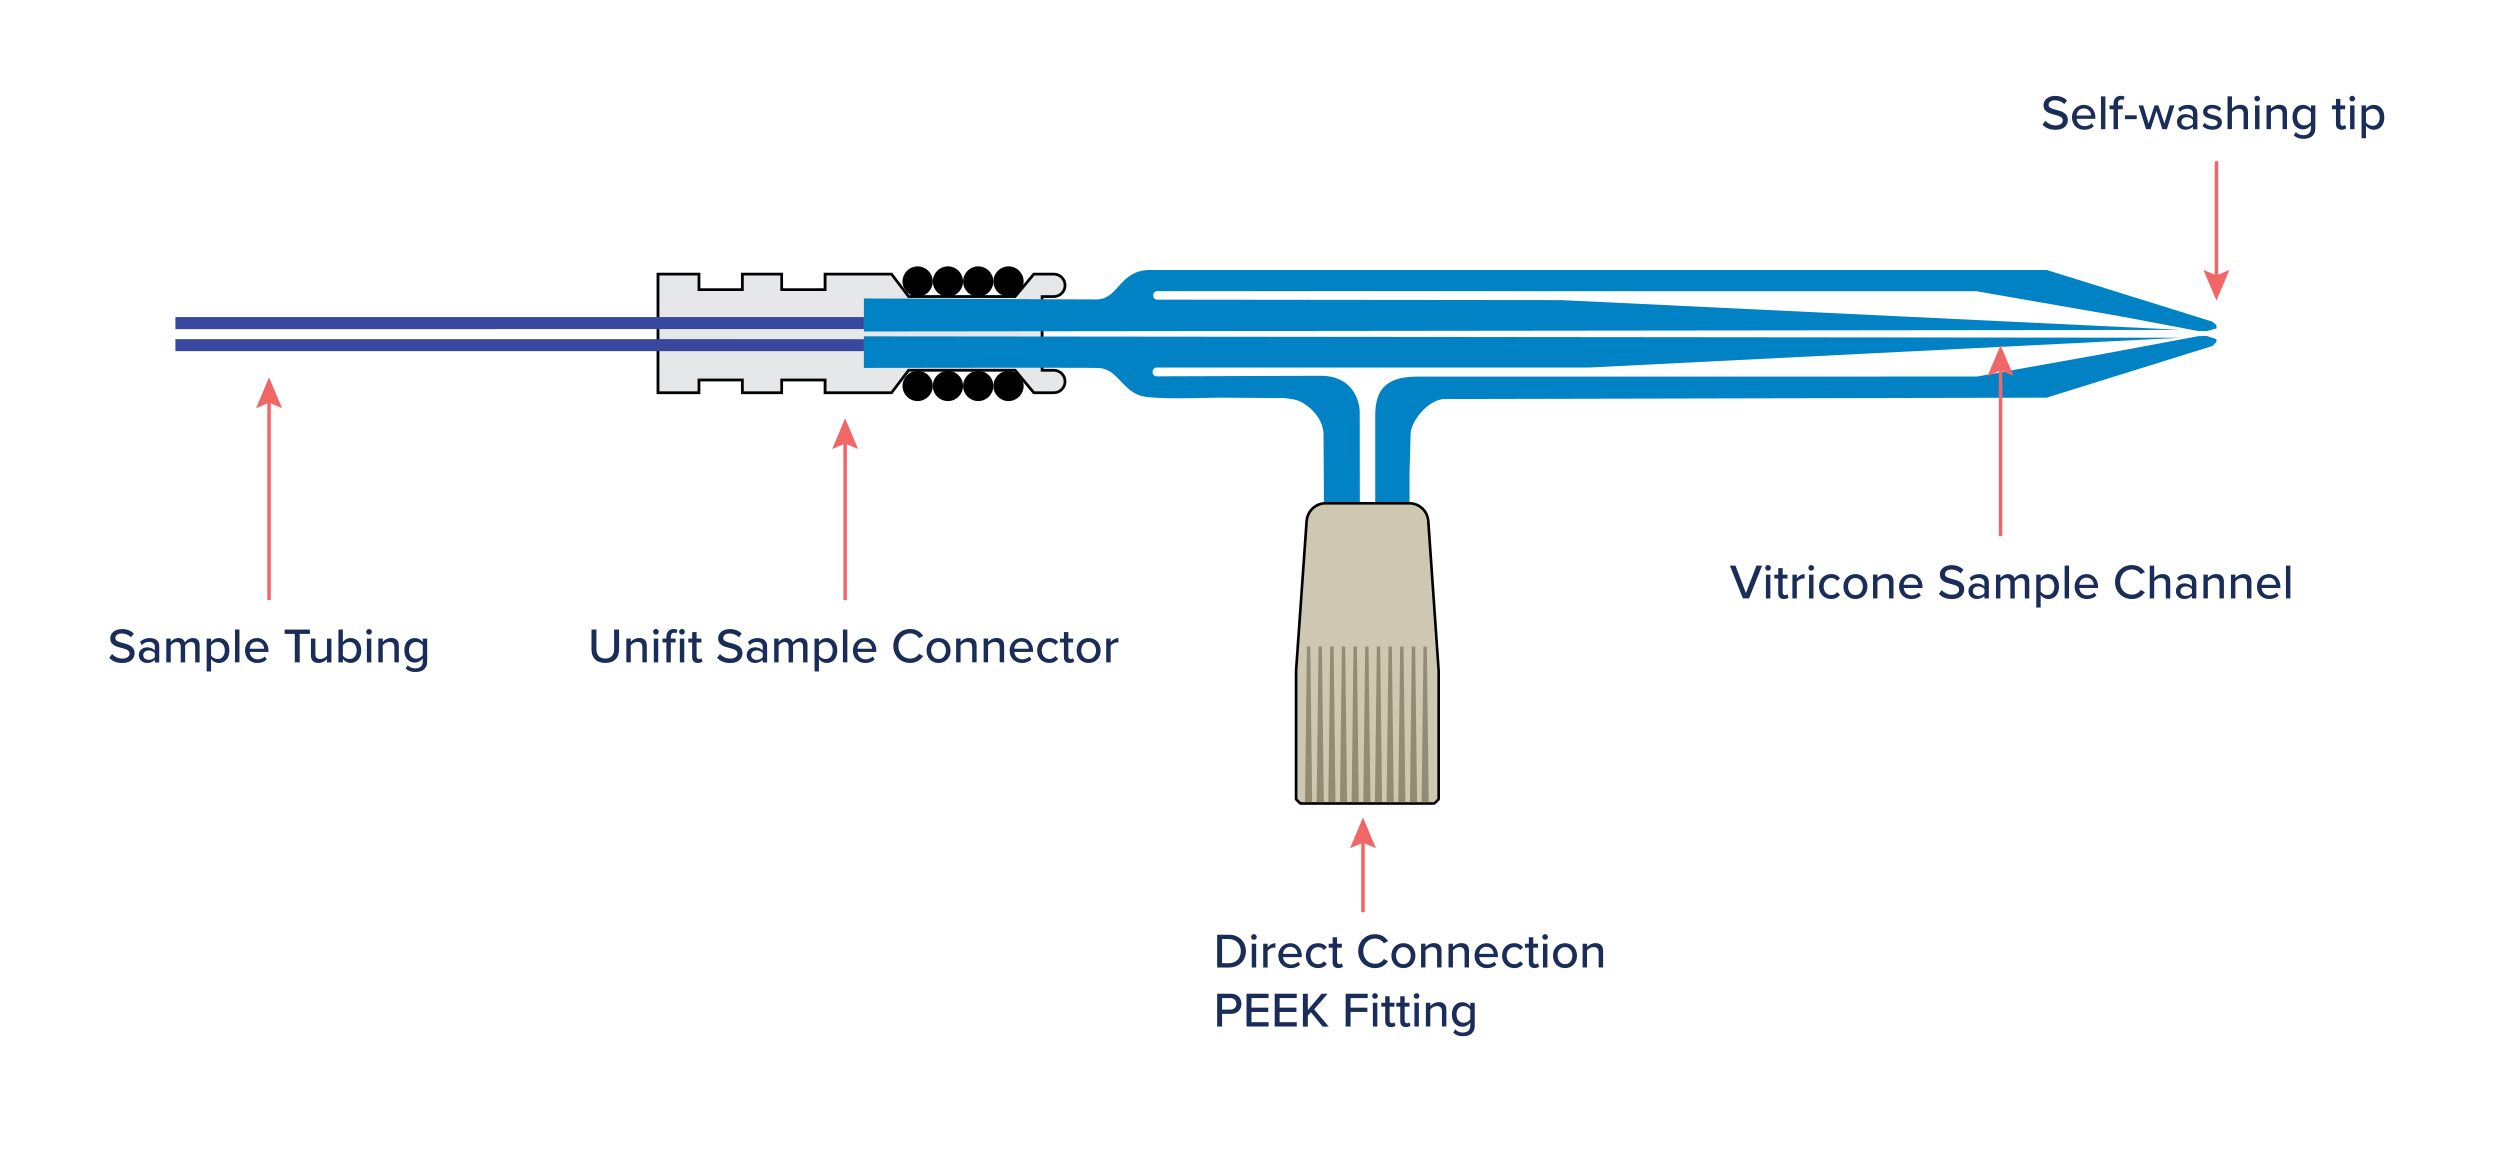 <?xml version="1.0" encoding="UTF-8"?><svg id="Layer_2" xmlns="http://www.w3.org/2000/svg" viewBox="0 0 711.64 333.87"><defs><style>.cls-1{fill:none;}.cls-1,.cls-2,.cls-3,.cls-4,.cls-5,.cls-6,.cls-7,.cls-8,.cls-9{stroke-width:0px;}.cls-2{fill:#38489e;}.cls-3{fill:#1a2d58;}.cls-4{fill:#cec8b2;}.cls-5{fill:#938c74;}.cls-6{fill:#f16666;}.cls-7{fill:#e6e7e8;}.cls-8{fill:#010101;}.cls-9{fill:#0082c4;}</style></defs><g id="Layer_1-2"><path class="cls-7" d="m296.65,84.41v20.98h3.33c1.77,0,3.2,1.43,3.2,3.2h0c0,1.77-1.43,3.2-3.2,3.2h-5.69l-5.34-6.39h-30.31l-4.86,6.39h-18.92v-3.62h-12.36v3.62h-11.19v-3.62h-12.36v3.62h-11.66v-33.77h11.66v4.42h12.36v-4.42h11.19v4.42h12.36v-4.42h18.92l4.86,6.39h30.31l5.34-6.39h5.69c1.77,0,3.2,1.43,3.2,3.2h0c0,1.77-1.43,3.2-3.2,3.2h-3.33Z"/><path class="cls-8" d="m299.98,112.19h-5.88l-5.34-6.39h-29.93l-4.86,6.39h-19.51v-3.62h-11.56v3.62h-11.98v-3.62h-11.56v3.62h-12.46v-34.56h12.46v4.42h11.56v-4.42h11.98v4.42h11.56v-4.42h19.51l4.86,6.39h29.93l5.34-6.39h5.88c1.98,0,3.59,1.61,3.59,3.59s-1.61,3.59-3.59,3.59h-2.94v20.19h2.94c1.98,0,3.59,1.61,3.59,3.59s-1.61,3.59-3.59,3.59Zm-5.5-.79h5.5c1.54,0,2.8-1.26,2.8-2.8s-1.26-2.8-2.8-2.8h-3.73v-21.78h3.73c1.54,0,2.8-1.26,2.8-2.8s-1.26-2.8-2.8-2.8h-5.5l-5.34,6.39h-30.69l-4.86-6.39h-18.32v4.42h-13.15v-4.42h-10.4v4.42h-13.15v-4.42h-10.87v32.97h10.87v-3.62h13.15v3.62h10.4v-3.62h13.15v3.62h18.32l4.86-6.39h30.69l5.34,6.39Z"/><circle class="cls-8" cx="261.21" cy="80.13" r="4.31"/><circle class="cls-8" cx="269.83" cy="80.13" r="4.31"/><circle class="cls-8" cx="278.46" cy="80.13" r="4.31"/><circle class="cls-8" cx="287.08" cy="80.13" r="4.31"/><circle class="cls-8" cx="261.21" cy="109.86" r="4.31"/><circle class="cls-8" cx="269.83" cy="109.86" r="4.31"/><circle class="cls-8" cx="278.46" cy="109.86" r="4.31"/><circle class="cls-8" cx="287.08" cy="109.86" r="4.31"/><rect class="cls-1" x="39.88" y="49.53" width="600" height="258.11"/><polygon class="cls-2" points="245.93 96.55 245.93 99.96 49.93 99.96 49.93 96.53 245.93 96.55"/><polygon class="cls-2" points="245.93 93.67 245.93 90.26 49.93 90.26 49.93 93.69 245.93 93.67"/><path class="cls-9" d="m329.29,85.3l115.17.13,176.55,8.47-375.1.46v-9.4l66.29.28c6.3-.1,6.38-8.39,15.17-8.39h255.22s47.19,14.71,47.19,14.71l1.15,1.02v.9l-2.81.77h-2.28s-22.14-4.19-22.14-4.19l-41.09-7.16-233.31-.03s-1.03.11-1.02,1.28c0,1.05,1.02,1.15,1.02,1.15Zm-83.39,19.42v-8.98l375.06.4-168.81,8.49h-123.05s-1,.03-1.02,1.32c-.02,1.01,1.04,1.18,1.04,1.18l32.87-.12,13.65-.04c9.67-.16,11.41,7.49,11.41,10.32,0,2.96.13,96.62.13,96.62v2.24h-7.14s-3.26-3.25-3.26-3.25l.03-21.18h2.68v-8.96s-2.43,0-2.43,0c0,0-.24-53.45-.31-59.14-.06-4.83-4.52-8.54-7.11-9.53-1.5-.56-3.95-.77-3.95-.77l-18.87-.13c-3.12,0-18.94.7-22.49-.64-5.14-1.94-6.36-7.49-11.57-7.8-2.28-.14-66.87-.02-66.87-.02m165.43,8.85c-4.72,0-9.79,6.35-9.79,10.03l-.31,11.2v47.83s-2.43,0-2.43,0v9.08s2.61,0,2.61,0l.12,21.22-3.13,3.21h-6.92v-97.87c0-6.35,2.14-11.07,11.76-11.07l159.52-.02,35.86-6.43,27.17-5.07,2.34-.06,2.8.92v.79l-1.15,1.15-47.19,14.71-171.25.4Z"/><path class="cls-3" d="m31.89,186.15c.63.7,1.64,1.32,2.94,1.32,1.51,0,2.05-.77,2.05-1.44,0-.98-1.06-1.26-2.26-1.57-1.5-.39-3.24-.83-3.24-2.73,0-1.54,1.36-2.66,3.31-2.66,1.44,0,2.58.46,3.4,1.3l-.81,1.04c-.71-.76-1.7-1.09-2.7-1.09s-1.75.53-1.75,1.32c0,.84,1.01,1.11,2.17,1.4,1.53.41,3.31.88,3.31,2.87,0,1.46-1.01,2.82-3.53,2.82-1.67,0-2.89-.6-3.68-1.48l.8-1.08Z"/><path class="cls-3" d="m44.07,187.81c-.53.59-1.3.91-2.21.91-1.12,0-2.35-.76-2.35-2.24s1.22-2.21,2.35-2.21c.91,0,1.69.29,2.21.9v-1.12c0-.84-.69-1.34-1.65-1.34-.77,0-1.43.29-2.03.9l-.55-.87c.76-.74,1.68-1.11,2.77-1.11,1.47,0,2.72.64,2.72,2.37v4.57h-1.26v-.74Zm0-1.89c-.38-.5-1.04-.77-1.74-.77-.91,0-1.55.55-1.55,1.34s.64,1.34,1.55,1.34c.7,0,1.36-.27,1.74-.77v-1.15Z"/><path class="cls-3" d="m55.56,184.04c0-.78-.35-1.3-1.18-1.3-.69,0-1.36.48-1.68.97v4.85h-1.26v-4.51c0-.78-.34-1.3-1.19-1.3-.66,0-1.32.49-1.65.98v4.83h-1.26v-6.77h1.26v.95c.28-.42,1.18-1.12,2.19-1.12s1.62.53,1.83,1.26c.39-.63,1.29-1.26,2.28-1.26,1.25,0,1.92.69,1.92,2.04v4.89h-1.26v-4.51Z"/><path class="cls-3" d="m58.82,191.12v-9.34h1.26v.97c.49-.67,1.3-1.13,2.21-1.13,1.77,0,3.01,1.33,3.01,3.54s-1.25,3.56-3.01,3.56c-.88,0-1.67-.41-2.21-1.15v3.56h-1.26Zm3.14-8.39c-.77,0-1.54.45-1.88,1v2.87c.34.53,1.11,1,1.88,1,1.26,0,2.03-1.02,2.03-2.44s-.77-2.42-2.03-2.42Z"/><path class="cls-3" d="m66.9,179.2h1.26v9.34h-1.26v-9.34Z"/><path class="cls-3" d="m73.13,181.61c2.03,0,3.29,1.58,3.29,3.66v.31h-5.35c.1,1.15.94,2.1,2.3,2.1.71,0,1.5-.28,2-.8l.59.83c-.67.66-1.62,1.01-2.72,1.01-2.02,0-3.5-1.43-3.5-3.56,0-1.96,1.41-3.54,3.39-3.54Zm-2.07,3.05h4.13c-.03-.9-.63-2.02-2.06-2.02s-2,1.09-2.07,2.02Z"/><path class="cls-3" d="m83.92,180.44h-2.9v-1.23h7.19v1.23h-2.89v8.11h-1.4v-8.11Z"/><path class="cls-3" d="m93.08,187.62c-.52.56-1.37,1.09-2.41,1.09-1.44,0-2.16-.73-2.16-2.16v-4.78h1.26v4.36c0,1.12.56,1.46,1.43,1.46.78,0,1.5-.45,1.88-.95v-4.86h1.26v6.77h-1.26v-.92Z"/><path class="cls-3" d="m96.34,179.2h1.26v3.56c.53-.73,1.33-1.15,2.21-1.15,1.77,0,3.01,1.39,3.01,3.56s-1.26,3.54-3.01,3.54c-.91,0-1.71-.46-2.21-1.13v.97h-1.26v-9.34Zm3.14,8.39c1.26,0,2.05-1.01,2.05-2.42s-.78-2.44-2.05-2.44c-.77,0-1.54.46-1.88,1.01v2.87c.34.55,1.11.98,1.88.98Z"/><path class="cls-3" d="m104.24,179.85c0-.45.38-.81.81-.81s.81.36.81.81-.36.8-.81.8-.81-.35-.81-.8Zm.2,1.93h1.26v6.77h-1.26v-6.77Z"/><path class="cls-3" d="m112.26,184.22c0-1.12-.57-1.49-1.44-1.49-.78,0-1.5.48-1.86.98v4.83h-1.26v-6.77h1.26v.95c.45-.55,1.34-1.12,2.4-1.12,1.43,0,2.17.76,2.17,2.18v4.75h-1.26v-4.33Z"/><path class="cls-3" d="m116.07,189.36c.56.64,1.25.9,2.17.9,1.05,0,2.1-.5,2.1-1.93v-.88c-.52.67-1.32,1.16-2.23,1.16-1.75,0-3.01-1.29-3.01-3.5s1.26-3.49,3.01-3.49c.88,0,1.68.42,2.23,1.15v-.98h1.26v6.5c0,2.33-1.69,3.01-3.36,3.01-1.13,0-1.96-.24-2.77-1.01l.6-.92Zm4.27-5.63c-.35-.55-1.12-1-1.88-1-1.26,0-2.04.98-2.04,2.37s.78,2.38,2.04,2.38c.76,0,1.53-.46,1.88-1.01v-2.75Z"/><path class="cls-3" d="m492.41,161h1.6l2.98,7.82,3-7.82h1.6l-3.71,9.34h-1.75l-3.71-9.34Z"/><path class="cls-3" d="m502.48,161.65c0-.45.38-.81.81-.81s.81.36.81.81-.36.8-.81.8-.81-.35-.81-.8Zm.2,1.93h1.26v6.77h-1.26v-6.77Z"/><path class="cls-3" d="m506.19,168.85v-4.16h-1.12v-1.11h1.12v-1.85h1.26v1.85h1.37v1.11h-1.37v3.88c0,.48.22.83.66.83.29,0,.56-.13.69-.27l.32.95c-.27.25-.66.43-1.32.43-1.06,0-1.61-.6-1.61-1.67Z"/><path class="cls-3" d="m510.22,163.58h1.26v1.04c.52-.67,1.32-1.19,2.21-1.19v1.27c-.13-.03-.27-.04-.43-.04-.63,0-1.48.48-1.78.98v4.71h-1.26v-6.77Z"/><path class="cls-3" d="m514.76,161.65c0-.45.38-.81.81-.81s.81.36.81.81-.36.8-.81.8-.81-.35-.81-.8Zm.2,1.93h1.26v6.77h-1.26v-6.77Z"/><path class="cls-3" d="m521.24,163.41c1.27,0,2.04.53,2.54,1.19l-.84.77c-.41-.57-.95-.84-1.64-.84-1.33,0-2.19,1.02-2.19,2.42s.85,2.44,2.19,2.44c.69,0,1.23-.28,1.64-.84l.84.77c-.49.66-1.26,1.19-2.54,1.19-2.04,0-3.45-1.53-3.45-3.56s1.4-3.54,3.45-3.54Z"/><path class="cls-3" d="m524.74,166.96c0-1.95,1.32-3.54,3.42-3.54s3.42,1.6,3.42,3.54-1.3,3.56-3.42,3.56-3.42-1.6-3.42-3.56Zm5.52,0c0-1.27-.74-2.42-2.1-2.42s-2.1,1.15-2.1,2.42.76,2.44,2.1,2.44,2.1-1.15,2.1-2.44Z"/><path class="cls-3" d="m537.73,166.02c0-1.12-.58-1.49-1.44-1.49-.78,0-1.5.48-1.86.98v4.83h-1.26v-6.77h1.26v.95c.45-.55,1.34-1.12,2.4-1.12,1.43,0,2.17.76,2.17,2.18v4.75h-1.26v-4.33Z"/><path class="cls-3" d="m543.96,163.41c2.03,0,3.29,1.58,3.29,3.66v.31h-5.35c.1,1.15.94,2.1,2.3,2.1.71,0,1.5-.28,2-.8l.59.83c-.67.66-1.62,1.01-2.72,1.01-2.02,0-3.5-1.43-3.5-3.56,0-1.96,1.41-3.54,3.39-3.54Zm-2.07,3.05h4.13c-.03-.9-.63-2.02-2.06-2.02s-2,1.09-2.07,2.02Z"/><path class="cls-3" d="m552.7,167.95c.63.7,1.64,1.32,2.94,1.32,1.51,0,2.04-.77,2.04-1.44,0-.98-1.06-1.26-2.25-1.57-1.5-.39-3.24-.83-3.24-2.73,0-1.54,1.36-2.66,3.31-2.66,1.44,0,2.58.46,3.4,1.3l-.81,1.04c-.71-.76-1.7-1.09-2.7-1.09s-1.75.53-1.75,1.32c0,.84,1.01,1.11,2.17,1.4,1.53.41,3.31.88,3.31,2.87,0,1.46-1.01,2.82-3.53,2.82-1.67,0-2.89-.6-3.68-1.48l.8-1.08Z"/><path class="cls-3" d="m564.88,169.6c-.53.59-1.3.91-2.21.91-1.12,0-2.35-.76-2.35-2.24s1.22-2.21,2.35-2.21c.91,0,1.69.29,2.21.9v-1.12c0-.84-.69-1.34-1.65-1.34-.77,0-1.43.29-2.03.9l-.55-.87c.76-.74,1.68-1.11,2.77-1.11,1.47,0,2.72.64,2.72,2.37v4.57h-1.26v-.74Zm0-1.89c-.38-.5-1.04-.77-1.74-.77-.91,0-1.55.55-1.55,1.34s.64,1.34,1.55,1.34c.7,0,1.36-.27,1.74-.77v-1.15Z"/><path class="cls-3" d="m576.38,165.84c0-.78-.35-1.3-1.18-1.3-.69,0-1.36.48-1.68.97v4.85h-1.26v-4.51c0-.78-.34-1.3-1.19-1.3-.66,0-1.32.49-1.65.98v4.83h-1.26v-6.77h1.26v.95c.28-.42,1.18-1.12,2.19-1.12s1.62.53,1.83,1.26c.39-.63,1.29-1.26,2.28-1.26,1.25,0,1.92.69,1.92,2.04v4.89h-1.26v-4.51Z"/><path class="cls-3" d="m579.63,172.92v-9.34h1.26v.97c.49-.67,1.3-1.13,2.21-1.13,1.76,0,3.01,1.33,3.01,3.54s-1.25,3.56-3.01,3.56c-.88,0-1.67-.41-2.21-1.15v3.56h-1.26Zm3.14-8.39c-.77,0-1.54.45-1.88,1v2.87c.34.53,1.11,1,1.88,1,1.26,0,2.03-1.02,2.03-2.44s-.77-2.42-2.03-2.42Z"/><path class="cls-3" d="m587.71,161h1.26v9.34h-1.26v-9.34Z"/><path class="cls-3" d="m593.94,163.41c2.03,0,3.29,1.58,3.29,3.66v.31h-5.35c.1,1.15.94,2.1,2.3,2.1.71,0,1.5-.28,2-.8l.59.83c-.67.66-1.62,1.01-2.72,1.01-2.02,0-3.5-1.43-3.5-3.56,0-1.96,1.42-3.54,3.39-3.54Zm-2.07,3.05h4.13c-.03-.9-.63-2.02-2.06-2.02s-2,1.09-2.07,2.02Z"/><path class="cls-3" d="m602.06,165.68c0-2.87,2.13-4.83,4.79-4.83,1.83,0,2.98.88,3.71,1.97l-1.19.63c-.49-.78-1.42-1.36-2.52-1.36-1.89,0-3.35,1.48-3.35,3.59s1.46,3.59,3.35,3.59c1.11,0,2.03-.58,2.52-1.36l1.19.63c-.74,1.09-1.88,1.97-3.71,1.97-2.66,0-4.79-1.96-4.79-4.83Z"/><path class="cls-3" d="m616.5,165.99c0-1.12-.57-1.46-1.44-1.46-.79,0-1.5.48-1.86.98v4.83h-1.26v-9.34h1.26v3.53c.45-.55,1.36-1.12,2.4-1.12,1.44,0,2.17.73,2.17,2.16v4.78h-1.26v-4.36Z"/><path class="cls-3" d="m623.94,169.6c-.53.59-1.3.91-2.21.91-1.12,0-2.35-.76-2.35-2.24s1.22-2.21,2.35-2.21c.91,0,1.7.29,2.21.9v-1.12c0-.84-.69-1.34-1.65-1.34-.77,0-1.43.29-2.03.9l-.55-.87c.76-.74,1.68-1.11,2.77-1.11,1.47,0,2.72.64,2.72,2.37v4.57h-1.26v-.74Zm0-1.89c-.38-.5-1.04-.77-1.74-.77-.91,0-1.55.55-1.55,1.34s.64,1.34,1.55,1.34c.7,0,1.36-.27,1.74-.77v-1.15Z"/><path class="cls-3" d="m631.78,166.02c0-1.12-.58-1.49-1.44-1.49-.78,0-1.5.48-1.86.98v4.83h-1.26v-6.77h1.26v.95c.45-.55,1.34-1.12,2.4-1.12,1.43,0,2.17.76,2.17,2.18v4.75h-1.26v-4.33Z"/><path class="cls-3" d="m639.61,166.02c0-1.12-.57-1.49-1.44-1.49-.79,0-1.5.48-1.86.98v4.83h-1.26v-6.77h1.26v.95c.45-.55,1.34-1.12,2.4-1.12,1.43,0,2.17.76,2.17,2.18v4.75h-1.26v-4.33Z"/><path class="cls-3" d="m645.84,163.41c2.03,0,3.29,1.58,3.29,3.66v.31h-5.35c.1,1.15.94,2.1,2.3,2.1.71,0,1.5-.28,2-.8l.59.83c-.67.66-1.62,1.01-2.72,1.01-2.02,0-3.5-1.43-3.5-3.56,0-1.96,1.42-3.54,3.39-3.54Zm-2.07,3.05h4.13c-.03-.9-.63-2.02-2.06-2.02s-2,1.09-2.07,2.02Z"/><path class="cls-3" d="m650.71,161h1.26v9.34h-1.26v-9.34Z"/><path class="cls-3" d="m582.2,34.38c.63.7,1.64,1.32,2.94,1.32,1.51,0,2.04-.77,2.04-1.44,0-.98-1.06-1.26-2.25-1.57-1.5-.39-3.24-.83-3.24-2.73,0-1.54,1.36-2.66,3.31-2.66,1.44,0,2.58.46,3.4,1.3l-.81,1.04c-.71-.76-1.7-1.09-2.7-1.09s-1.75.53-1.75,1.32c0,.84,1.01,1.11,2.17,1.4,1.53.41,3.31.88,3.31,2.87,0,1.46-1.01,2.82-3.53,2.82-1.67,0-2.88-.6-3.68-1.48l.8-1.08Z"/><path class="cls-3" d="m593.18,29.84c2.03,0,3.29,1.58,3.29,3.66v.31h-5.35c.1,1.15.94,2.1,2.3,2.1.71,0,1.5-.28,2-.8l.59.83c-.67.66-1.62,1.01-2.72,1.01-2.02,0-3.5-1.43-3.5-3.56,0-1.96,1.42-3.54,3.39-3.54Zm-2.07,3.05h4.13c-.03-.9-.63-2.02-2.06-2.02s-2,1.09-2.07,2.02Z"/><path class="cls-3" d="m598.05,27.43h1.26v9.34h-1.26v-9.34Z"/><path class="cls-3" d="m601.62,31.11h-1.12v-1.11h1.12v-.45c0-1.46.85-2.27,2.06-2.27.43,0,.81.08,1.11.25l-.29.94c-.17-.1-.38-.15-.6-.15-.63,0-1.01.42-1.01,1.23v.45h1.37v1.11h-1.37v5.66h-1.26v-5.66Z"/><path class="cls-3" d="m604.87,32.83h3.36v1.09h-3.36v-1.09Z"/><path class="cls-3" d="m613.86,31.57l-1.67,5.2h-1.3l-2.13-6.77h1.32l1.54,5.15,1.69-5.15h1.09l1.7,5.15,1.54-5.15h1.32l-2.13,6.77h-1.3l-1.67-5.2Z"/><path class="cls-3" d="m624.24,36.03c-.53.59-1.3.91-2.21.91-1.12,0-2.35-.76-2.35-2.24s1.22-2.21,2.35-2.21c.91,0,1.69.29,2.21.9v-1.12c0-.84-.69-1.34-1.65-1.34-.77,0-1.43.29-2.03.9l-.55-.87c.76-.74,1.68-1.11,2.77-1.11,1.47,0,2.72.64,2.72,2.37v4.57h-1.26v-.74Zm0-1.89c-.38-.5-1.04-.77-1.74-.77-.91,0-1.55.55-1.55,1.34s.64,1.34,1.55,1.34c.7,0,1.36-.27,1.74-.77v-1.15Z"/><path class="cls-3" d="m627.53,34.96c.46.5,1.36.97,2.27.97s1.46-.39,1.46-.97c0-.67-.77-.9-1.64-1.09-1.15-.27-2.49-.57-2.49-2.03,0-1.08.92-2,2.58-2,1.16,0,2,.42,2.58.97l-.56.88c-.39-.48-1.15-.83-2-.83s-1.39.34-1.39.88c0,.59.73.78,1.57.98,1.18.27,2.58.59,2.58,2.14,0,1.16-.95,2.07-2.73,2.07-1.13,0-2.13-.35-2.82-1.05l.6-.92Z"/><path class="cls-3" d="m638.64,32.41c0-1.12-.57-1.46-1.44-1.46-.79,0-1.5.48-1.86.98v4.83h-1.26v-9.34h1.26v3.53c.45-.55,1.36-1.12,2.4-1.12,1.44,0,2.17.73,2.17,2.16v4.78h-1.26v-4.36Z"/><path class="cls-3" d="m641.71,28.07c0-.45.38-.81.81-.81s.81.36.81.81-.36.8-.81.8-.81-.35-.81-.8Zm.2,1.93h1.26v6.77h-1.26v-6.77Z"/><path class="cls-3" d="m649.74,32.44c0-1.12-.57-1.49-1.44-1.49-.79,0-1.5.48-1.86.98v4.83h-1.26v-6.77h1.26v.95c.45-.55,1.34-1.12,2.4-1.12,1.43,0,2.17.76,2.17,2.18v4.75h-1.26v-4.33Z"/><path class="cls-3" d="m653.54,37.58c.56.64,1.25.9,2.17.9,1.05,0,2.1-.5,2.1-1.93v-.88c-.52.67-1.32,1.16-2.23,1.16-1.75,0-3.01-1.29-3.01-3.5s1.26-3.49,3.01-3.49c.88,0,1.68.42,2.23,1.15v-.98h1.26v6.5c0,2.33-1.7,3.01-3.36,3.01-1.13,0-1.96-.24-2.77-1.01l.6-.92Zm4.27-5.63c-.35-.55-1.12-1-1.88-1-1.26,0-2.05.98-2.05,2.37s.79,2.38,2.05,2.38c.76,0,1.53-.46,1.88-1.01v-2.75Z"/><path class="cls-3" d="m664.94,35.27v-4.16h-1.12v-1.11h1.12v-1.85h1.26v1.85h1.37v1.11h-1.37v3.88c0,.48.22.83.66.83.29,0,.56-.13.69-.27l.32.95c-.27.25-.66.43-1.32.43-1.06,0-1.61-.6-1.61-1.67Z"/><path class="cls-3" d="m668.77,28.07c0-.45.38-.81.81-.81s.81.36.81.81-.36.8-.81.8-.81-.35-.81-.8Zm.2,1.93h1.26v6.77h-1.26v-6.77Z"/><path class="cls-3" d="m672.23,39.35v-9.34h1.26v.97c.49-.67,1.3-1.13,2.21-1.13,1.77,0,3.01,1.33,3.01,3.54s-1.25,3.56-3.01,3.56c-.88,0-1.67-.41-2.21-1.15v3.56h-1.26Zm3.14-8.39c-.77,0-1.54.45-1.88,1v2.87c.34.53,1.11,1,1.88,1,1.26,0,2.03-1.02,2.03-2.44s-.77-2.42-2.03-2.42Z"/><rect class="cls-6" x="76.09" y="113.38" width="1" height="57.44"/><polygon class="cls-6" points="80.29 116.19 76.59 114.62 72.89 116.19 76.59 107.41 80.29 116.19"/><path class="cls-3" d="m168.37,179.2h1.41v5.64c0,1.6.88,2.62,2.52,2.62s2.51-1.02,2.51-2.62v-5.64h1.42v5.67c0,2.33-1.3,3.84-3.92,3.84s-3.94-1.53-3.94-3.82v-5.69Z"/><path class="cls-3" d="m182.85,184.22c0-1.12-.57-1.49-1.44-1.49-.78,0-1.5.48-1.86.98v4.83h-1.26v-6.77h1.26v.95c.45-.55,1.34-1.12,2.4-1.12,1.43,0,2.17.76,2.17,2.18v4.75h-1.26v-4.33Z"/><path class="cls-3" d="m185.91,179.85c0-.45.38-.81.81-.81s.81.36.81.81-.36.8-.81.8-.81-.35-.81-.8Zm.2,1.93h1.26v6.77h-1.26v-6.77Z"/><path class="cls-3" d="m189.68,182.89h-1.12v-1.11h1.12v-.45c0-1.46.85-2.27,2.06-2.27.43,0,.81.08,1.11.25l-.29.94c-.15-.1-.35-.15-.6-.15-.63,0-1.01.42-1.01,1.23v.45h1.37v1.11h-1.37v5.66h-1.26v-5.66Zm3.64-3.04c0-.45.38-.81.81-.81s.81.36.81.81-.36.8-.81.8-.81-.35-.81-.8Zm.2,1.93h1.26v6.77h-1.26v-6.77Z"/><path class="cls-3" d="m197.03,187.05v-4.16h-1.12v-1.11h1.12v-1.85h1.26v1.85h1.37v1.11h-1.37v3.88c0,.48.22.83.66.83.29,0,.56-.13.69-.27l.32.95c-.27.25-.66.43-1.32.43-1.06,0-1.61-.6-1.61-1.67Z"/><path class="cls-3" d="m204.93,186.15c.63.7,1.64,1.32,2.94,1.32,1.51,0,2.05-.77,2.05-1.44,0-.98-1.06-1.26-2.26-1.57-1.5-.39-3.24-.83-3.24-2.73,0-1.54,1.36-2.66,3.31-2.66,1.44,0,2.58.46,3.4,1.3l-.81,1.04c-.71-.76-1.7-1.09-2.7-1.09s-1.75.53-1.75,1.32c0,.84,1.01,1.11,2.17,1.4,1.53.41,3.31.88,3.31,2.87,0,1.46-1.01,2.82-3.53,2.82-1.67,0-2.89-.6-3.68-1.48l.8-1.08Z"/><path class="cls-3" d="m217.11,187.81c-.53.59-1.3.91-2.21.91-1.12,0-2.35-.76-2.35-2.24s1.22-2.21,2.35-2.21c.91,0,1.69.29,2.21.9v-1.12c0-.84-.69-1.34-1.65-1.34-.77,0-1.43.29-2.03.9l-.55-.87c.76-.74,1.68-1.11,2.77-1.11,1.47,0,2.72.64,2.72,2.37v4.57h-1.26v-.74Zm0-1.89c-.38-.5-1.04-.77-1.74-.77-.91,0-1.55.55-1.55,1.34s.64,1.34,1.55,1.34c.7,0,1.36-.27,1.74-.77v-1.15Z"/><path class="cls-3" d="m228.6,184.04c0-.78-.35-1.3-1.18-1.3-.69,0-1.36.48-1.68.97v4.85h-1.26v-4.51c0-.78-.34-1.3-1.19-1.3-.66,0-1.32.49-1.65.98v4.83h-1.26v-6.77h1.26v.95c.28-.42,1.18-1.12,2.19-1.12s1.62.53,1.83,1.26c.39-.63,1.29-1.26,2.28-1.26,1.25,0,1.92.69,1.92,2.04v4.89h-1.26v-4.51Z"/><path class="cls-3" d="m231.86,191.12v-9.34h1.26v.97c.49-.67,1.3-1.13,2.21-1.13,1.77,0,3.01,1.33,3.01,3.54s-1.25,3.56-3.01,3.56c-.88,0-1.67-.41-2.21-1.15v3.56h-1.26Zm3.14-8.39c-.77,0-1.54.45-1.88,1v2.87c.34.53,1.11,1,1.88,1,1.26,0,2.03-1.02,2.03-2.44s-.77-2.42-2.03-2.42Z"/><path class="cls-3" d="m239.94,179.2h1.26v9.34h-1.26v-9.34Z"/><path class="cls-3" d="m246.17,181.61c2.03,0,3.29,1.58,3.29,3.66v.31h-5.35c.1,1.15.94,2.1,2.3,2.1.71,0,1.5-.28,2-.8l.59.83c-.67.66-1.62,1.01-2.72,1.01-2.02,0-3.5-1.43-3.5-3.56,0-1.96,1.41-3.54,3.39-3.54Zm-2.07,3.05h4.13c-.03-.9-.63-2.02-2.06-2.02s-2,1.09-2.07,2.02Z"/><path class="cls-3" d="m254.29,183.88c0-2.87,2.13-4.83,4.79-4.83,1.83,0,2.98.88,3.71,1.97l-1.19.63c-.49-.78-1.41-1.36-2.52-1.36-1.89,0-3.35,1.48-3.35,3.59s1.46,3.59,3.35,3.59c1.11,0,2.03-.58,2.52-1.36l1.19.63c-.74,1.09-1.88,1.97-3.71,1.97-2.66,0-4.79-1.96-4.79-4.83Z"/><path class="cls-3" d="m263.74,185.16c0-1.95,1.32-3.54,3.42-3.54s3.42,1.6,3.42,3.54-1.3,3.56-3.42,3.56-3.42-1.6-3.42-3.56Zm5.52,0c0-1.27-.74-2.42-2.1-2.42s-2.1,1.15-2.1,2.42.76,2.44,2.1,2.44,2.1-1.15,2.1-2.44Z"/><path class="cls-3" d="m276.73,184.22c0-1.12-.57-1.49-1.44-1.49-.78,0-1.5.48-1.86.98v4.83h-1.26v-6.77h1.26v.95c.45-.55,1.34-1.12,2.4-1.12,1.43,0,2.17.76,2.17,2.18v4.75h-1.26v-4.33Z"/><path class="cls-3" d="m284.56,184.22c0-1.12-.57-1.49-1.44-1.49-.78,0-1.5.48-1.86.98v4.83h-1.26v-6.77h1.26v.95c.45-.55,1.34-1.12,2.4-1.12,1.43,0,2.17.76,2.17,2.18v4.75h-1.26v-4.33Z"/><path class="cls-3" d="m290.79,181.61c2.03,0,3.29,1.58,3.29,3.66v.31h-5.35c.1,1.15.94,2.1,2.3,2.1.71,0,1.5-.28,2-.8l.59.83c-.67.66-1.62,1.01-2.72,1.01-2.02,0-3.5-1.43-3.5-3.56,0-1.96,1.41-3.54,3.39-3.54Zm-2.07,3.05h4.13c-.03-.9-.63-2.02-2.06-2.02s-2,1.09-2.07,2.02Z"/><path class="cls-3" d="m298.68,181.61c1.27,0,2.04.53,2.54,1.19l-.84.77c-.41-.57-.95-.84-1.64-.84-1.33,0-2.19,1.02-2.19,2.42s.85,2.44,2.19,2.44c.69,0,1.23-.28,1.64-.84l.84.77c-.49.66-1.26,1.19-2.54,1.19-2.04,0-3.45-1.53-3.45-3.56s1.4-3.54,3.45-3.54Z"/><path class="cls-3" d="m302.85,187.05v-4.16h-1.12v-1.11h1.12v-1.85h1.26v1.85h1.37v1.11h-1.37v3.88c0,.48.22.83.66.83.29,0,.56-.13.69-.27l.32.95c-.27.25-.66.43-1.32.43-1.06,0-1.61-.6-1.61-1.67Z"/><path class="cls-3" d="m306.47,185.16c0-1.95,1.32-3.54,3.42-3.54s3.42,1.6,3.42,3.54-1.3,3.56-3.42,3.56-3.42-1.6-3.42-3.56Zm5.52,0c0-1.27-.74-2.42-2.1-2.42s-2.1,1.15-2.1,2.42.76,2.44,2.1,2.44,2.1-1.15,2.1-2.44Z"/><path class="cls-3" d="m314.89,181.78h1.26v1.04c.52-.67,1.32-1.19,2.21-1.19v1.27c-.13-.03-.27-.04-.43-.04-.63,0-1.48.48-1.78.98v4.71h-1.26v-6.77Z"/><rect class="cls-6" x="240.07" y="125.02" width="1" height="45.8"/><polygon class="cls-6" points="244.27 127.83 240.57 126.25 236.87 127.83 240.57 119.05 244.27 127.83"/><rect class="cls-6" x="568.97" y="104.21" width="1" height="48.41"/><polygon class="cls-6" points="573.18 107.02 569.47 105.45 565.77 107.02 569.47 98.25 573.18 107.02"/><path class="cls-3" d="m346.47,266.07h3.33c2.91,0,4.85,1.99,4.85,4.68s-1.93,4.66-4.85,4.66h-3.33v-9.34Zm3.33,8.11c2.16,0,3.4-1.54,3.4-3.43s-1.21-3.45-3.4-3.45h-1.93v6.88h1.93Z"/><path class="cls-3" d="m356.12,266.71c0-.45.38-.81.81-.81s.81.36.81.81-.36.8-.81.8-.81-.35-.81-.8Zm.2,1.93h1.26v6.77h-1.26v-6.77Z"/><path class="cls-3" d="m359.58,268.64h1.26v1.04c.52-.67,1.32-1.19,2.21-1.19v1.27c-.13-.03-.27-.04-.43-.04-.63,0-1.48.48-1.78.98v4.71h-1.26v-6.77Z"/><path class="cls-3" d="m367.28,268.48c2.03,0,3.29,1.58,3.29,3.66v.31h-5.35c.1,1.15.94,2.1,2.3,2.1.71,0,1.5-.28,2-.8l.59.83c-.67.66-1.62,1.01-2.72,1.01-2.02,0-3.5-1.43-3.5-3.56,0-1.96,1.41-3.54,3.39-3.54Zm-2.07,3.05h4.13c-.03-.9-.63-2.02-2.06-2.02s-2,1.09-2.07,2.02Z"/><path class="cls-3" d="m375.17,268.48c1.27,0,2.04.53,2.54,1.19l-.84.77c-.41-.57-.95-.84-1.64-.84-1.33,0-2.19,1.02-2.19,2.42s.85,2.44,2.19,2.44c.69,0,1.23-.28,1.64-.84l.84.77c-.49.66-1.26,1.19-2.54,1.19-2.04,0-3.45-1.53-3.45-3.56s1.4-3.54,3.45-3.54Z"/><path class="cls-3" d="m379.34,273.91v-4.16h-1.12v-1.11h1.12v-1.85h1.26v1.85h1.37v1.11h-1.37v3.88c0,.48.22.83.66.83.29,0,.56-.13.69-.27l.32.95c-.27.25-.66.43-1.32.43-1.06,0-1.61-.6-1.61-1.67Z"/><path class="cls-3" d="m386.62,270.75c0-2.87,2.13-4.83,4.79-4.83,1.83,0,2.98.88,3.71,1.97l-1.19.63c-.49-.78-1.42-1.36-2.52-1.36-1.89,0-3.35,1.48-3.35,3.59s1.46,3.59,3.35,3.59c1.11,0,2.03-.58,2.52-1.36l1.19.63c-.74,1.09-1.88,1.97-3.71,1.97-2.66,0-4.79-1.96-4.79-4.83Z"/><path class="cls-3" d="m396.07,272.02c0-1.95,1.32-3.54,3.42-3.54s3.42,1.6,3.42,3.54-1.3,3.56-3.42,3.56-3.42-1.6-3.42-3.56Zm5.52,0c0-1.27-.74-2.42-2.1-2.42s-2.1,1.15-2.1,2.42.76,2.44,2.1,2.44,2.1-1.15,2.1-2.44Z"/><path class="cls-3" d="m409.07,271.08c0-1.12-.57-1.49-1.44-1.49-.78,0-1.5.48-1.86.98v4.83h-1.26v-6.77h1.26v.95c.45-.55,1.34-1.12,2.4-1.12,1.43,0,2.17.76,2.17,2.18v4.75h-1.26v-4.33Z"/><path class="cls-3" d="m416.89,271.08c0-1.12-.57-1.49-1.44-1.49-.78,0-1.5.48-1.86.98v4.83h-1.26v-6.77h1.26v.95c.45-.55,1.34-1.12,2.4-1.12,1.43,0,2.17.76,2.17,2.18v4.75h-1.26v-4.33Z"/><path class="cls-3" d="m423.12,268.48c2.03,0,3.29,1.58,3.29,3.66v.31h-5.35c.1,1.15.94,2.1,2.3,2.1.71,0,1.5-.28,2-.8l.59.83c-.67.66-1.62,1.01-2.72,1.01-2.02,0-3.5-1.43-3.5-3.56,0-1.96,1.41-3.54,3.39-3.54Zm-2.07,3.05h4.13c-.03-.9-.63-2.02-2.06-2.02s-2,1.09-2.07,2.02Z"/><path class="cls-3" d="m431.02,268.48c1.27,0,2.04.53,2.54,1.19l-.84.77c-.41-.57-.95-.84-1.64-.84-1.33,0-2.19,1.02-2.19,2.42s.85,2.44,2.19,2.44c.69,0,1.23-.28,1.64-.84l.84.77c-.49.66-1.26,1.19-2.54,1.19-2.04,0-3.45-1.53-3.45-3.56s1.4-3.54,3.45-3.54Z"/><path class="cls-3" d="m435.19,273.91v-4.16h-1.12v-1.11h1.12v-1.85h1.26v1.85h1.37v1.11h-1.37v3.88c0,.48.22.83.66.83.29,0,.56-.13.69-.27l.32.95c-.27.25-.66.43-1.32.43-1.06,0-1.61-.6-1.61-1.67Z"/><path class="cls-3" d="m439.02,266.71c0-.45.38-.81.81-.81s.81.36.81.81-.36.8-.81.8-.81-.35-.81-.8Zm.2,1.93h1.26v6.77h-1.26v-6.77Z"/><path class="cls-3" d="m442.06,272.02c0-1.95,1.32-3.54,3.42-3.54s3.42,1.6,3.42,3.54-1.3,3.56-3.42,3.56-3.42-1.6-3.42-3.56Zm5.52,0c0-1.27-.74-2.42-2.1-2.42s-2.1,1.15-2.1,2.42.76,2.44,2.1,2.44,2.1-1.15,2.1-2.44Z"/><path class="cls-3" d="m455.06,271.08c0-1.12-.57-1.49-1.44-1.49-.78,0-1.5.48-1.86.98v4.83h-1.26v-6.77h1.26v.95c.45-.55,1.34-1.12,2.4-1.12,1.43,0,2.17.76,2.17,2.18v4.75h-1.26v-4.33Z"/><path class="cls-3" d="m346.47,282.87h3.94c1.92,0,2.98,1.32,2.98,2.87s-1.08,2.87-2.98,2.87h-2.54v3.6h-1.4v-9.34Zm3.75,1.23h-2.35v3.28h2.35c1.01,0,1.72-.66,1.72-1.64s-.71-1.64-1.72-1.64Z"/><path class="cls-3" d="m354.83,282.87h6.28v1.23h-4.87v2.73h4.78v1.23h-4.78v2.91h4.87v1.23h-6.28v-9.34Z"/><path class="cls-3" d="m362.85,282.87h6.28v1.23h-4.87v2.73h4.78v1.23h-4.78v2.91h4.87v1.23h-6.28v-9.34Z"/><path class="cls-3" d="m373.16,288.15l-.88,1v3.07h-1.4v-9.34h1.4v4.64l3.91-4.64h1.74l-3.85,4.43,4.16,4.92h-1.74l-3.33-4.06Z"/><path class="cls-3" d="m383.04,282.87h6.28v1.23h-4.87v2.73h4.78v1.23h-4.78v4.15h-1.4v-9.34Z"/><path class="cls-3" d="m390.6,283.51c0-.45.38-.81.81-.81s.81.36.81.81-.36.8-.81.8-.81-.35-.81-.8Zm.2,1.93h1.26v6.77h-1.26v-6.77Z"/><path class="cls-3" d="m394.31,290.71v-4.16h-1.12v-1.11h1.12v-1.85h1.26v1.85h1.37v1.11h-1.37v3.88c0,.48.22.83.66.83.29,0,.56-.13.69-.27l.32.95c-.27.25-.66.43-1.32.43-1.06,0-1.61-.6-1.61-1.67Z"/><path class="cls-3" d="m398.59,290.71v-4.16h-1.12v-1.11h1.12v-1.85h1.26v1.85h1.37v1.11h-1.37v3.88c0,.48.22.83.66.83.29,0,.56-.13.69-.27l.32.95c-.27.25-.66.43-1.32.43-1.06,0-1.61-.6-1.61-1.67Z"/><path class="cls-3" d="m402.43,283.51c0-.45.38-.81.81-.81s.81.36.81.81-.36.8-.81.8-.81-.35-.81-.8Zm.2,1.93h1.26v6.77h-1.26v-6.77Z"/><path class="cls-3" d="m410.45,287.88c0-1.12-.57-1.49-1.44-1.49-.78,0-1.5.48-1.86.98v4.83h-1.26v-6.77h1.26v.95c.45-.55,1.34-1.12,2.4-1.12,1.43,0,2.17.76,2.17,2.18v4.75h-1.26v-4.33Z"/><path class="cls-3" d="m414.26,293.02c.56.64,1.25.9,2.17.9,1.05,0,2.1-.5,2.1-1.93v-.88c-.52.67-1.32,1.16-2.23,1.16-1.75,0-3.01-1.29-3.01-3.5s1.26-3.49,3.01-3.49c.88,0,1.68.42,2.23,1.15v-.98h1.26v6.5c0,2.33-1.69,3.01-3.36,3.01-1.13,0-1.96-.24-2.77-1.01l.6-.92Zm4.27-5.63c-.35-.55-1.12-1-1.88-1-1.26,0-2.04.98-2.04,2.37s.78,2.38,2.04,2.38c.76,0,1.53-.46,1.88-1.01v-2.75Z"/><rect class="cls-6" x="387.48" y="238.66" width="1" height="21.03"/><polygon class="cls-6" points="391.68 241.46 387.98 239.89 384.28 241.46 387.98 232.69 391.68 241.46"/><rect class="cls-6" x="630.43" y="45.89" width="1" height="33.75"/><polygon class="cls-6" points="627.22 76.83 630.93 78.4 634.63 76.83 630.93 85.61 627.22 76.83"/><path class="cls-4" d="m409.52,190.95s0,0,0-.01c0,0,0,0,0-.01h0s0,0,0,0v-.03s-2.95-42.71-2.95-42.71c0-.03-.02-.05-.03-.07-.25-2.73-2.56-4.85-5.31-4.85,0,0,0,0-.01,0,0,0,0,0-.01,0h-23.96s0,0,0,0c-2.74.02-5.03,2.13-5.27,4.85,0,.02-.03.04-.03.07l-3.01,42.74s0,0,0,.01c0,0,0,0,0,.01v36.41c0,.1.04.19.1.25l1,1c.07.07.16.1.25.1,0,0,.02,0,.03-.01,0,0,.02.01.03.01h24.12s.03,0,.04,0c0,0,0,0,.01,0h13.61s.02,0,.03-.01c0,0,.02.01.03.01.1,0,.19-.04.25-.1h0l.98-.98s.02,0,.03-.01c.05-.05.06-.12.07-.19,0-.02.03-.04.03-.07,0,0,0,0,0,0v-36.41Z"/><path class="cls-8" d="m408.17,229.1h-37.94c-.17-.01-.34-.09-.46-.21l-1-1c-.14-.14-.21-.32-.21-.52v-36.53s3.02-42.78,3.02-42.78l.03-.06c.3-2.81,2.7-5.03,5.52-5.11h0s.12,0,.12,0h24.07c2.85.05,5.28,2.27,5.58,5.11l.04.15,2.96,42.82h0v36.57l-.05.04c-.02.09-.06.21-.16.3l-1.01.99c-.14.14-.32.21-.52.21Zm.16-.71h.01s0,0-.01,0Zm-13.72-.04h13.57s.95-.97.95-.97c0-.03.01-.05.02-.07v-.06s0-36.36,0-36.36l-2.97-42.68c-.24-2.55-2.35-4.51-4.83-4.57h0s-.24,0-.24,0h0s-23.85,0-23.85,0c-2.52.02-4.67,2-4.9,4.51l-.04.14-3,42.61v.15s0,0,0,0v36.31l.98.97h.11s.05,0,.05,0h24.17Z"/><polygon class="cls-5" points="372.97 184.03 373.51 228.33 371.47 228.33 372.01 184.03 372.97 184.03 372.97 184.03"/><polygon class="cls-5" points="376.29 184.03 376.83 228.33 374.79 228.33 375.33 184.03 376.29 184.03 376.29 184.03"/><polygon class="cls-5" points="379.61 184.03 380.15 228.33 378.11 228.33 378.65 184.03 379.61 184.03 379.61 184.03"/><polygon class="cls-5" points="382.92 184.03 383.46 228.33 381.43 228.33 381.97 184.03 382.92 184.03 382.92 184.03"/><polygon class="cls-5" points="386.24 184.03 386.78 228.33 384.75 228.33 385.29 184.03 386.24 184.03 386.24 184.03"/><polygon class="cls-5" points="389.56 184.03 390.1 228.33 388.07 228.33 388.61 184.03 389.56 184.03 389.56 184.03"/><polygon class="cls-5" points="392.88 184.03 393.42 228.33 391.38 228.33 391.93 184.03 392.88 184.03 392.88 184.03"/><polygon class="cls-5" points="396.2 184.03 396.74 228.33 394.7 228.33 395.24 184.03 396.2 184.03 396.2 184.03"/><polygon class="cls-5" points="399.52 184.03 400.06 228.33 398.02 228.33 398.56 184.03 399.52 184.03 399.52 184.03"/><polygon class="cls-5" points="402.84 184.03 403.38 228.33 401.34 228.33 401.88 184.03 402.84 184.03 402.84 184.03"/><polygon class="cls-5" points="406.15 184.03 406.69 228.33 404.66 228.33 405.2 184.03 406.15 184.03 406.15 184.03"/><rect class="cls-1" width="711.64" height="333.87"/></g></svg>